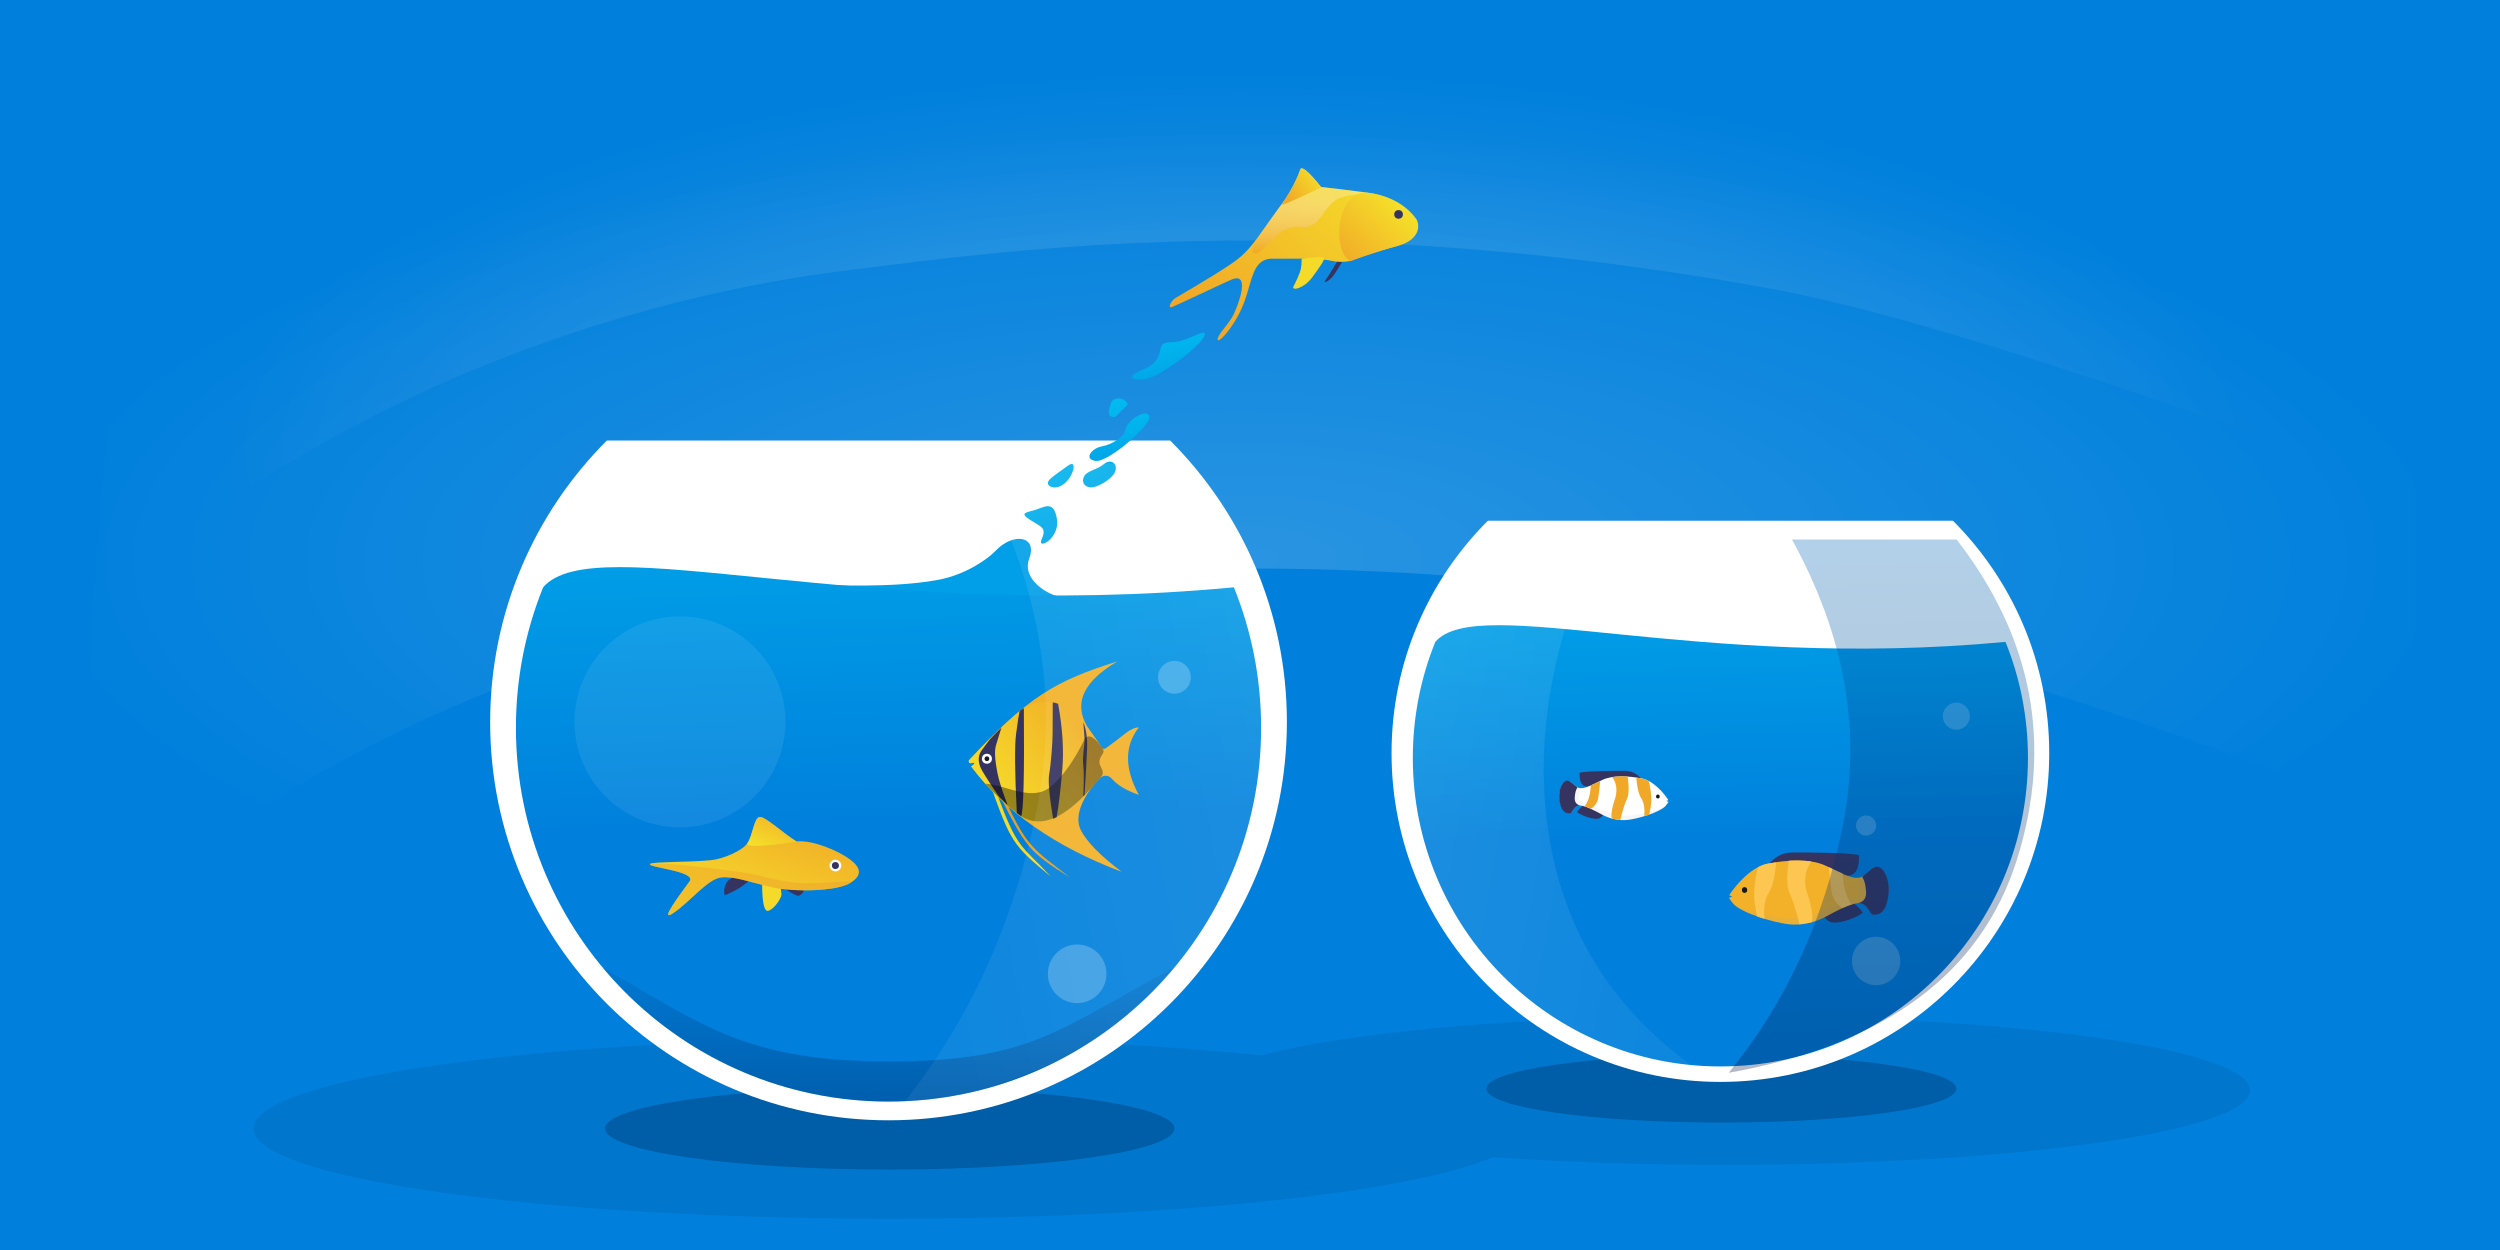 <?xml version="1.0" encoding="UTF-8"?><svg width="1440" height="720" xmlns="http://www.w3.org/2000/svg"><defs><linearGradient x1="70.983%" y1="18.261%" x2="-6.621%" y2="83.819%" id="h"><stop stop-color="#F5DF29" offset="0%"/><stop stop-color="#F1A828" offset="100%"/></linearGradient><linearGradient x1="285.451%" y1="0%" x2="230.152%" y2="100%" id="o"><stop stop-color="#F5DF29" offset="0%"/><stop stop-color="#F1A828" offset="100%"/></linearGradient><linearGradient x1="10.312%" y1="68.503%" x2="108.296%" y2="38.952%" id="m"><stop stop-color="#FFF" stop-opacity=".502" offset="0%"/><stop stop-color="#FFF" offset="100%"/></linearGradient><linearGradient x1="77.675%" y1="124.303%" x2="51.173%" y2="6.135%" id="l"><stop stop-color="#ECA12F" offset="0%"/><stop stop-color="#F1A828" offset="100%"/></linearGradient><linearGradient x1="100%" y1="22.525%" x2="18.594%" y2="88.377%" id="e"><stop stop-color="#F5DF29" offset="0%"/><stop stop-color="#F1A828" offset="100%"/></linearGradient><linearGradient x1="48.073%" y1="32.321%" x2="50%" y2="94.609%" id="f"><stop stop-color="#FFF" stop-opacity=".38" offset="0%"/><stop stop-color="#F1A828" offset="100%"/></linearGradient><linearGradient x1="-32.095%" y1="-18.794%" x2="100%" y2="326.287%" id="g"><stop stop-color="#00CDF5" offset="0%"/><stop stop-color="#005DD2" offset="100%"/></linearGradient><linearGradient x1="18.594%" y1="88.377%" x2="100%" y2="22.525%" id="k"><stop stop-color="#F5DF29" offset="0%"/><stop stop-color="#F1A828" offset="100%"/></linearGradient><linearGradient x1="73.112%" y1="-35.929%" x2="76.387%" y2="50%" id="i"><stop stop-color="#00B7F0" offset="0%"/><stop stop-color="#0080DC" offset="100%"/></linearGradient><linearGradient x1="56.727%" y1="100%" x2="55.41%" y2="-31.941%" id="j"><stop stop-color="#001240" offset="0%"/><stop stop-color="#0080DC" offset="100%"/></linearGradient><filter x="-8.6%" y="-60%" width="117.3%" height="220%" filterUnits="objectBoundingBox" id="d"><feGaussianBlur stdDeviation="9.45" in="SourceGraphic"/></filter><filter x="0%" y="0%" width="100%" height="100%" filterUnits="objectBoundingBox" id="c"><feGaussianBlur in="SourceGraphic"/></filter><filter x="-8.6%" y="-60%" width="117.3%" height="219.9%" filterUnits="objectBoundingBox" id="n"><feGaussianBlur stdDeviation="7.796" in="SourceGraphic"/></filter><radialGradient cx="50%" cy="54.823%" fx="50%" fy="54.823%" r="47.927%" gradientTransform="matrix(0 -1 1.081 0 -.093 1.048)" id="b"><stop stop-color="#FFF" offset="0%"/><stop stop-color="#FFF" stop-opacity="0" offset="100%"/></radialGradient><radialGradient cx="50%" cy="67.119%" fx="50%" fy="67.119%" r="67.119%" gradientTransform="matrix(0 -1 .651 0 .063 1.171)" id="a"><stop stop-color="#FFF" offset="0%"/><stop stop-color="#FFF" stop-opacity="0" offset="100%"/></radialGradient></defs><g fill="none" fill-rule="evenodd"><path fill="#FFF" d="M0 0h1440v720H0z"/><path fill="#0080DC" d="M-22 720h1486V0H-22z"/><path d="M35.598 285.453c71.195-63.101 218.437-146.414 405.039-169.242 87.65-10.723 263.907-36.45 525.664 10.516 73.168 13.128 197.707 52.508 373.617 118.14V2H35.598c-47.464 231.036-47.464 325.52 0 283.453z" fill="url(#a)" fill-rule="nonzero" opacity=".223" transform="translate(51 39)"/><path d="M35.598 474.453c71.195-63.101 218.437-146.414 405.039-169.242 87.65-10.723 263.907-36.45 525.664 10.516 73.168 13.128 197.707 52.508 373.617 118.14V.555H35.598c-47.464 358-47.464 515.966 0 473.898z" fill="url(#b)" fill-rule="nonzero" opacity=".164" transform="translate(51 39)"/><g transform="translate(146 97)"><path d="M580.628 510.837c50.838-13.557 151.344-22.785 267.025-22.785C1014.634 488.052 1150 507.28 1150 531c0 23.719-135.366 42.947-302.347 42.947-47.968 0-93.326-1.586-133.616-4.41C665.377 590.147 528.148 605 366.46 605 164.071 605 0 581.728 0 553.02c0-28.707 164.07-51.979 366.461-51.979 79.954 0 153.926 3.632 214.167 9.796z" fill="#000" fill-rule="nonzero" opacity=".269" style="mix-blend-mode:overlay" filter="url(#c)"/><ellipse fill="#001240" fill-rule="nonzero" opacity=".509" filter="url(#d)" cx="366.461" cy="553.021" rx="163.996" ry="23.627"/><path d="M365.786 548.295c126.728 0 229.46-102.685 229.46-229.355 0-63.334-25.683-120.673-67.207-162.178H203.534c-41.525 41.505-67.208 98.844-67.208 162.178 0 126.67 102.733 229.355 229.46 229.355z" fill="#FFF" fill-rule="nonzero"/><g transform="translate(444.073)"><path d="M180.496 53.056c-3.416 5.766-5.76 9.493-7.03 11.182-1.906 2.532 2.298.866 5.05-3.238 1.834-2.736 3.335-5.174 4.503-7.315l-2.523-.629z" fill="#353360" fill-rule="nonzero"/><path d="M84.824 79.92c-2.445.678-.424-3.747 2.282-5.338 16.426-9.662 28.925-17.165 34.887-21.692 5.96-4.527 9.388-8.744 16.709-19.132 7.32-10.389 7.803-10.881 9.67-13.397 5.437-7.322 9.446-15.983 10.522-19.6.718-2.412 4.718.91 12 9.964 5.629.567 14.647 1.67 27.056 3.308 18.612 2.458 25.782 15.116 27.05 16.374 1.268 1.258 3.848 10.404-11.3 14.46-10.1 2.703-18.77 5.53-26.013 8.484-4.079.679-7.6.646-10.566-.099-4.448-1.117-16.637-1.258-17.432-1.258h-16.204c-4.581-.244-8.003 1.649-10.265 5.677-3.393 6.044-4.515 16.599-9.786 26.49-5.27 9.893-12.135 17.006-12.135 14.235 0-2.77 6.226-8.456 8.98-13.853 2.753-5.398 10.294-25.23-.951-20.523-4.531 1.896-33.07 15.503-34.504 15.9z" fill="url(#e)"/><path d="M138.702 33.758c7.32-10.389 7.803-10.881 9.67-13.397 5.437-7.322 9.446-15.983 10.522-19.6.718-2.412 4.718.91 12 9.964 5.629.567 14.647 1.67 27.056 3.308 9.775 1.291-6.902-.827-16.738 3.176-8.892 3.62-11.085 18.198-21.469 16.549-13.803-2.193-21.709 14.788-26.176 15.347-4.466.56-2.186-4.959 5.135-15.347z" fill="url(#f)" style="mix-blend-mode:soft-light" opacity=".705"/><path d="M103.38 96.96c-3.392 6.63-20.167 18.511-28.387 22.56-8.22 4.049-16.936 1.69-10.888-1.627 6.048-3.316 8.676-2.787 12.224-8.17 3.548-5.384-.275-9.599 8.587-9.599s21.856-9.795 18.464-3.164z" fill="url(#g)" fill-rule="nonzero"/><path d="M70.013 140.458c-2.351-4.576-12.36 4.575-12.36 9.188s-6.78 10.053-12.285 11.84c-5.506 1.789-9.566 8.776-2.32 8.777 7.245 0 29.316-25.23 26.965-29.805z" fill="url(#g)" fill-rule="nonzero" transform="rotate(8 54.665 154.737)"/><path d="M49.84 135.185c-1.029 3.082-2.845 7.814 1.637 8.075.99.057 2.59-1.739 4.476-3.698 1.886-1.96 4.006-3.442 3.297-4.377-3.15-4.155-8.386-3.071-9.41 0zM45.71 170.372c-4.376 3.581-9.93 3.605-11.52 7.446-1.589 3.84 1.349 5.946 4.392 5.946 3.042 0 11.382-4.182 13.489-8.787 2.107-4.605-1.987-8.187-6.362-4.605zM6.903 196.461c-5.364 1.832-10.276 1.676-3.86 5.843s9.953 4.347 6.907 11.182c-3.047 6.836 10.43-.312 8.811-11.182-1.62-10.87-6.495-7.674-11.858-5.843zM24.812 171.4c-5.97 4.492-11.314 7.475-11.314 9.813 0 2.339 4.928 4.323 9.922 0 4.993-4.322 7.363-14.306 1.392-9.813z" fill="url(#g)" fill-rule="nonzero"/><path d="M198.514 14.125c18.775 2.445 26.49 13.907 27.477 15.508.987 1.601 3.662 11.182-11.618 15.217-10.828 2.858-25.49 8.085-26.631 8.54-11.108-6.112-8.002-41.71 10.772-39.265z" fill="url(#h)"/><path d="M148.053 20.81c5.539-7.483 9.624-16.335 10.72-20.032.732-2.465 4.807.93 12.227 10.183-16.071 7.612-23.72 10.895-22.947 9.85z" fill="url(#e)"/><circle fill="#353360" fill-rule="nonzero" cx="215.5" cy="26.5" r="2.5"/><path d="M159.703 51.946c-.039 2.527-.186 4.445-.442 5.755-.48 2.465-3.05 8.04-4.126 9.924-1.937 3.385 5.775 1.606 10.424-4.635 4.648-6.242 7.365-10.28 7.015-11.358-.233-.719-4.524-.614-12.871.314z" fill="#F5DB29" fill-rule="nonzero"/></g><path d="M485.23 247.079c-.124 0-16.8.932-20.307 0-11.724-3.116-21.9-12.45-18.128-22.28 5.043-13.14-9.089-15.368-19.373-4.499-3.95 4.174-16.595 13.73-33.548 16.801-27.194 4.926-61.713 2.373-60.932 3.392 5.556 7.259 75.225 3.961 102.783 9.061 7.702 1.426 68.823-2.475 49.505-2.475z" fill="#009FE7" fill-rule="nonzero"/><path d="M365.786 537.494c118.528 0 214.613-96.38 214.613-215.27 0-28.623-5.57-55.942-15.68-80.925-216.328 20.437-368.35-34.382-397.865 0-10.111 24.983-15.68 52.302-15.68 80.925 0 118.89 96.085 215.27 214.612 215.27z" fill="url(#i)" fill-rule="nonzero"/><path d="M365.786 537.494c34.86 0 67.779-8.336 96.882-23.13 26.105-13.27 49.14-31.735 67.756-54.04-67.756 35.93-82.319 54.04-164.638 54.04-82.318 0-107.542-21.441-164.637-54.04 18.615 22.305 41.65 40.77 67.755 54.04 29.104 14.794 62.023 23.13 96.882 23.13z" fill="url(#j)" fill-rule="nonzero" opacity=".302" style="mix-blend-mode:overlay"/><g transform="translate(412 284)"><path d="M11.57 68.543c12.764 36.142 13.787 37.19 35.683 55.35-17.245-18.692-19.1-15.029-31.253-48.55-1.141-3.15-2.772-3.136-4.43-6.8z" fill="#F5DB29"/><path d="M16.204 73.938c17.087 34.321 18.23 35.237 42.183 50.602-20.829-16.42-24.242-16.47-37.398-44.804-1.107-2.386-3.313-3.19-4.785-5.798z" fill="#ED9F1B"/><path d="M.007 57.065C34.215 20.19 50.12 11.091 85.52 0c-22.98 13.58-24.623 27.145-15.74 39.903 8.884 12.758 6.322 12.031 12.841 7.365 6.52-4.667 10.605-9.297 15.318-9.257-8.28 10.659-8.28 23.597 0 38.814-6.99-2.435-12.096-5.454-15.318-9.056-3.22-3.602-7.036-2.194-11.444 4.226-7.697 10.394-9.854 18.875-6.471 25.44 3.383 6.566 11.167 14.468 23.351 23.706C49.669 106.7 20.781 86.463 1.394 60.431c2.427-1.557 1.899-2.185 1.364-2.185-.534 0-2.904 1.305-2.75-1.18z" fill="#F2B128"/><path d="M.007 57.101c10.136-10.88 18.669-19.339 26.577-26.141 18.84-16.207 34.447-3.721 43.35 9.012 3.832 5.48 6.003 8.316 7.263 10.335 1.668 2.673-2.12 3.917-1.9 7.972.128 2.35 3.14 4.902 1.31 7.654-.852 1.283-2.61 3.306-5.273 6.069-16.896 19.401-31.14 24.784-42.732 16.147-4.06-3.025-6.928-5.637-9.005-7.556-6.788-6.273-12.854-12.984-18.2-20.132 2.432-1.554 1.903-2.182 1.367-2.182-.535 0-2.91 1.303-2.757-1.178z" fill="url(#k)"/><path d="M18.853 38.064c-3.777 3.703-6.103 6.103-6.976 7.2-.873 1.096-2.39 3.129-4.549 6.1-2.275 3.448-2.073 7.417.606 11.904s5.918 9.44 9.718 14.857l4.786 4.65c-3.114-8.148-5.076-14.322-5.888-18.522-1.217-6.3-1.997-12.188-.807-16.13a973.59 973.59 0 013.11-10.059z" fill="#353360"/><ellipse fill="#FFF" cx="10.461" cy="56.039" rx="2.881" ry="2.87"/><ellipse fill="#181818" cx="10.461" cy="56.039" rx="1.364" ry="1.359"/><path d="M29.334 28.514c.535-.398.934-.687 1.198-.865.264-.178.67-.432 1.216-.762.314 38.551-.196 59.295-1.53 62.232-1.446-.976-2.288-1.594-2.529-1.855-1.174-23.47-1.32-38.583-.44-45.34.88-6.757 1.575-11.227 2.085-13.41zM48.385 23.564c.719.127 1.26.236 1.624.33.364.092.85.258 1.455.496 2.563 13.895 3.373 26.492 2.432 37.79-.941 11.299-2.032 20.484-3.271 27.558l-2.04.891c-2.195-13.254-2.943-21.842-2.243-25.764 1.05-5.884 1.962-18.54 1.962-23.29 0-3.167.027-9.17.08-18.011zM65.95 35.043s2.574 5.144 2.244 14.326c-.22 6.12-.714 15.31-1.483 27.566l-.712.704c.366-8.725.35-14.692-.05-17.901-.598-4.814.762-11.428.762-13.944s-.761-10.75-.761-10.75z" fill="#353360"/><path d="M66.704 44.826c3.263-5.177 9.237 3.484 10.494 5.503 1.664 2.671-2.116 3.915-1.896 7.968.128 2.349 3.134 4.898 1.308 7.65-.851 1.282-2.605 3.304-5.263 6.065-16.859 19.392-31.071 24.771-42.638 16.14-4.051-3.024-6.913-5.635-8.985-7.554A152.271 152.271 0 019.703 70.42c11.634.764 27.053 10.69 37.668 1.593 11.53-9.88 18.675-26.14 19.333-27.186z" fill-opacity=".38" fill="#000" style="mix-blend-mode:soft-light"/></g><g transform="rotate(-7 3232.88 -1656.714)"><path d="M54.036 31.053c-1.037 0-9.218.839-11.673 4.403-1.637 2.376-2.2 4.667-1.687 6.875 3.667-1.053 6.607-2.11 8.821-3.171 2.214-1.062 5.215-2.855 9.004-5.378-2.285-1.82-3.774-2.73-4.465-2.73z" fill="#353360"/><path d="M62.885 37.803s-2.547 17.076 1.472 16.433c4.019-.644 8.756-6.852 8.756-8.608v-7.825H62.885z" fill="#F5DB29"/><path d="M81.633 47.415c2.808 1.618 5.501-3.523 5.501-4.21 0-.459-4.299-.91-12.897-1.351 3.059 2.63 5.524 4.483 7.396 5.561z" fill="#353360"/><path d="M.403 19.056c-4.214 1.427 26.134 7.37 21.12 12.79-5.013 5.42-21.588 22.277-11.28 16.865C20.55 43.299 32.06 31.846 39.587 31.846c7.526 0 15.766 4.503 28.272 9.08 12.507 4.578 36.921 6.907 45.083 3.271 8.16-3.636 7.445-8.265 1.538-13.839-5.906-5.573-20.011-13.766-29.088-13.766C78.466 11.19 69.283 0 66.042 0c-3.241 0-5.227 10.123-8.78 14.098-3.555 3.976-14.818 7.336-22.076 7.166C22.283 20.962 3.1 18.142.403 19.056z" fill="url(#k)"/><path d="M.403 19.056c-4.214 1.427 26.134 7.37 21.12 12.79-5.013 5.42-21.588 22.277-11.28 16.865C20.55 43.299 32.06 31.846 39.587 31.846c7.526 0 15.766 4.503 28.272 9.08 12.507 4.578 36.921 6.907 45.083 3.271 4.767-2.124-10.595-1.01-26.222-3.27-11.127-1.61-21.806-6.446-28.079-8.524C43.558 27.406 3.1 18.143.403 19.056z" fill="url(#l)" opacity=".513"/><path d="M85.392 16.592C78.466 11.19 69.283 0 66.042 0c-3.241 0-5.227 10.123-8.78 14.098-3.555 3.976 37.207 2.494 28.13 2.494z" fill="url(#k)"/><ellipse fill="#FFF" fill-rule="nonzero" cx="105.957" cy="33.078" rx="3.374" ry="3.375"/><circle fill="#353360" fill-rule="nonzero" cx="105.957" cy="33.078" r="2.025"/></g><ellipse fill="#FFF" fill-rule="nonzero" opacity=".076" style="mix-blend-mode:overlay" cx="245.657" cy="318.776" rx="60.739" ry="60.755"/><ellipse fill="#FFF" fill-rule="nonzero" opacity=".23" style="mix-blend-mode:soft-light" cx="474.442" cy="463.913" rx="16.872" ry="16.876"/><ellipse fill="#FFF" fill-rule="nonzero" opacity=".23" style="mix-blend-mode:soft-light" cx="530.458" cy="293.124" rx="9.448" ry="9.451"/><path d="M415.736 169.887h114.92c53.125 68.679 67.193 142.964 42.203 222.856-24.99 79.893-92.077 129.621-201.262 149.187 39.577-48.413 66.07-105.715 79.478-171.905 13.408-66.191 1.628-132.903-35.34-200.138z" fill="url(#m)" fill-rule="nonzero" opacity=".119"/></g><g transform="translate(801 299)"><ellipse fill="#001240" fill-rule="nonzero" opacity=".509" filter="url(#n)" cx="190.5" cy="328.085" rx="135.373" ry="19.507"/><path d="M189.943 324.183c104.609 0 189.41-84.779 189.41-189.359 0-52.29-21.2-99.63-55.477-133.897H56.01C21.733 35.194.532 82.534.532 134.824c0 104.58 84.802 189.36 189.41 189.36z" fill="#FFF" fill-rule="nonzero"/><path d="M189.943 315.266c97.84 0 177.155-79.573 177.155-177.73 0-23.633-4.598-46.187-12.944-66.814-178.57 16.873-304.059-28.387-328.422 0-8.347 20.627-12.944 43.181-12.944 66.813 0 98.158 79.315 177.731 177.155 177.731z" fill="url(#i)" fill-rule="nonzero"/><path d="M72.661 27h61.432c41.667 53.541 52.7 111.454 33.1 173.737-19.6 62.284-72.216 101.052-157.849 116.305C54.58 285.282 82.455 243.602 92.971 192c10.516-51.602 3.746-106.602-20.31-165z" fill="url(#m)" fill-rule="nonzero" opacity=".119" transform="matrix(-1 0 0 1 185.943 0)"/><g transform="translate(195 192)"><path d="M53.642 34.766c1.482 3.637 3.66 5.518 6.53 5.642 4.308.186 12.002-2.147 16.767-5.642-1.645-2.616-4.102-4.954-7.371-7.012l-15.926 7.012zM22.432 7.138C27.98.84 32.205 0 38.095 0c5.89 0 32.01.087 36.686 1.582 0 4.575-.126 12.014-7.293 11.845-7.168-.17-50.603.009-45.056-6.289z" fill="#353360"/><path d="M.552 23.845C3.135 19.964 11.979 8.379 22.588 6.367 33.196 4.355 46.824 3.37 55.864 7.779c9.04 4.408 16.932 8.895 21.068 5.89 4.135-3.005 7.362-7.72 11.186-3.298 3.825 4.422 4.405 10.416 2.461 17.872-1.944 7.456-5.712 6.826-7.451 6.826-1.74 0-3.06-5.204-7.538-5.822-4.477-.619-14.119 4.558-19.726 7.632-5.608 3.074-13.639 5.453-21.88 4.444-8.242-1.01-26.046-6.11-31.39-11.503C.46 27.313-.357 26.017.144 25.93c.59.023 1.034-.119 1.334-.427.3-.308-.088-.493-1.165-.553-.23-.228-.15-.597.24-1.105z" fill="#F2B128"/><path d="M34.9 37.846c9.246.253 20.168-4.508 30.164-8.47 5.292-2.097 9.349-2.61 10.37-5.93.546-1.777-1.516-6.544-.842-7.91.445-.9 1.512-1.413 2.286-1.976 4.135-3.004 7.434-8.02 11.258-3.599 3.825 4.422 4.561 11.341 2.618 18.797-1.944 7.456-6.294 7.08-8.034 7.08-1.739 0-2.809-5.843-7.286-6.461-4.478-.619-14.12 4.557-19.727 7.632-5.607 3.074-13.638 5.453-21.88 4.443-8.241-1.01-26.045-6.11-31.389-11.503 6.98 2.869 23.215 7.644 32.462 7.897z" fill="#A1A8B0" opacity=".1"/><path d="M77.037 13.56c4.135-3.004 7.434-8.02 11.258-3.599 3.825 4.422 4.561 11.341 2.617 18.797-1.944 7.456-6.294 7.08-8.033 7.08-1.739 0-2.81-5.843-7.287-6.461-4.477-.619 3.783 1.11 3.261-6.856-.553-8.457-3.046-7.935-1.816-8.96z" fill="#353360"/><ellipse fill="#181818" cx="8.866" cy="21.648" rx="1.552" ry="1.665"/><path d="M14.408 23.899c0 3.575.588 7.913 1.763 13.012l4.2 1.327c-.603-6.388.196-11.348 2.397-14.88 2.201-3.53 3.618-9.393 4.25-17.585-3.26.415-5.669.87-7.226 1.364-.888.283-1.855.702-2.9 1.256-.784.417-2.484 10.143-2.484 15.506zM34.329 4.79c-1.321 9.048-1.116 15.4.615 19.055 1.731 3.655 3.577 9.508 5.538 17.558 4.8-.66 7.213-1.132 7.24-1.416.039-.427 1.114-4.95-2.534-15.777-2.431-7.218-1.715-13.542 2.15-18.974-.372-.129-1.944-.278-4.716-.447a67.937 67.937 0 00-8.293 0zM57.41 8.437c1.953.967 3.453 1.696 4.5 2.186 1.046.49 2.19.998 3.429 1.526.238 4.08.774 7.538 1.606 10.371.833 2.834 2.03 5.304 3.594 7.409-1.052.357-1.814.629-2.285.815-.471.187-1.463.609-2.976 1.266-3.607-2.439-5.694-5.602-6.261-9.49-.568-3.887-1.103-8.582-1.606-14.083z" fill="#FDC651"/></g><g transform="matrix(-1 0 0 1 160 145)"><path d="M36.697 23.76c1.013 2.485 2.503 3.77 4.467 3.855 2.947.127 8.21-1.467 11.47-3.855-1.126-1.788-2.807-3.386-5.043-4.792L36.697 23.76zM15.346 4.878C19.141.574 22.031 0 26.061 0s21.897.06 25.096 1.08c0 3.128-.086 8.212-4.989 8.096-4.903-.116-34.617.006-30.822-4.298z" fill="#353360"/><path d="M.377 16.296C2.144 13.643 8.195 5.726 15.452 4.35s16.58-2.047 22.764.965c6.185 3.012 11.584 6.08 14.413 4.026 2.829-2.054 5.036-5.276 7.653-2.254 2.616 3.022 3.013 7.118 1.683 12.214-1.33 5.095-3.908 4.665-5.098 4.665s-2.093-3.557-5.156-3.98c-3.063-.422-9.659 3.116-13.495 5.217-3.836 2.1-9.33 3.727-14.968 3.037S5.43 24.065 1.775 20.379C.314 18.666-.245 17.78.098 17.721c.403.016.707-.081.913-.292.205-.21-.061-.337-.798-.378-.157-.156-.102-.408.164-.755z" fill="#FFF"/><path d="M23.875 25.865c6.325.173 13.797-3.081 20.635-5.789 3.62-1.433 6.396-1.783 7.094-4.053.374-1.214-1.037-4.472-.576-5.405.304-.616 1.034-.966 1.564-1.35 2.829-2.054 5.085-5.482 7.702-2.46 2.616 3.022 3.12 7.75 1.79 12.846-1.33 5.095-4.306 4.838-5.495 4.838-1.19 0-1.922-3.993-4.985-4.416-3.063-.422-9.659 3.115-13.495 5.216-3.836 2.101-9.33 3.727-14.968 3.037S5.323 24.154 1.668 20.468c4.775 1.96 15.881 5.224 22.207 5.397z" fill="#A1A8B0" opacity=".1"/><path d="M52.7 9.267c2.83-2.053 5.086-5.481 7.702-2.46 2.617 3.023 3.12 7.751 1.79 12.847-1.33 5.095-4.305 4.838-5.495 4.838-1.19 0-1.922-3.993-4.985-4.416-3.063-.422 2.588.759 2.231-4.684-.379-5.78-2.084-5.424-1.243-6.125z" fill="#353360"/><ellipse fill="#181818" cx="6.066" cy="14.795" rx="1.061" ry="1.138"/><path d="M9.857 16.333c0 2.443.401 5.408 1.205 8.893l2.874.907c-.413-4.366.134-7.756 1.64-10.17 1.505-2.413 2.474-6.419 2.907-12.018-2.23.284-3.878.595-4.943.933-.608.193-1.27.48-1.984.858-.536.285-1.7 6.932-1.7 10.597zM23.484 3.273c-.904 6.184-.763 10.525.421 13.023 1.184 2.498 2.447 6.498 3.788 12 3.284-.452 4.935-.774 4.953-.968.027-.292.762-3.383-1.733-10.782-1.663-4.933-1.173-9.256 1.471-12.967-.255-.089-1.33-.19-3.226-.306a46.522 46.522 0 00-5.674 0zM39.274 5.766a167.76 167.76 0 003.078 1.494 72.5 72.5 0 002.346 1.043c.163 2.788.53 5.151 1.1 7.088.569 1.936 1.388 3.624 2.458 5.063-.72.244-1.242.43-1.564.557-.322.128-1 .416-2.035.865-2.468-1.666-3.896-3.828-4.284-6.485-.388-2.657-.754-5.865-1.099-9.625z" fill="url(#o)"/></g><ellipse fill="#FFF" fill-rule="nonzero" opacity=".23" style="mix-blend-mode:soft-light" cx="279.634" cy="254.516" rx="13.927" ry="13.933"/><ellipse fill="#FFF" fill-rule="nonzero" opacity=".23" style="mix-blend-mode:soft-light" cx="325.873" cy="113.509" rx="7.799" ry="7.803"/><ellipse fill="#FFF" fill-rule="nonzero" opacity=".23" style="mix-blend-mode:soft-light" cx="273.873" cy="176.509" rx="5.799" ry="5.803"/><path d="M231.174 11.763h94.862c43.854 56.702 55.466 118.034 34.838 183.994s-76.007 107.018-166.135 123.171c32.67-39.97 54.538-87.28 65.606-141.928 11.068-54.648 1.344-109.727-29.17-165.237z" fill="url(#j)" fill-rule="nonzero" opacity=".302" style="mix-blend-mode:overlay"/></g></g></svg>